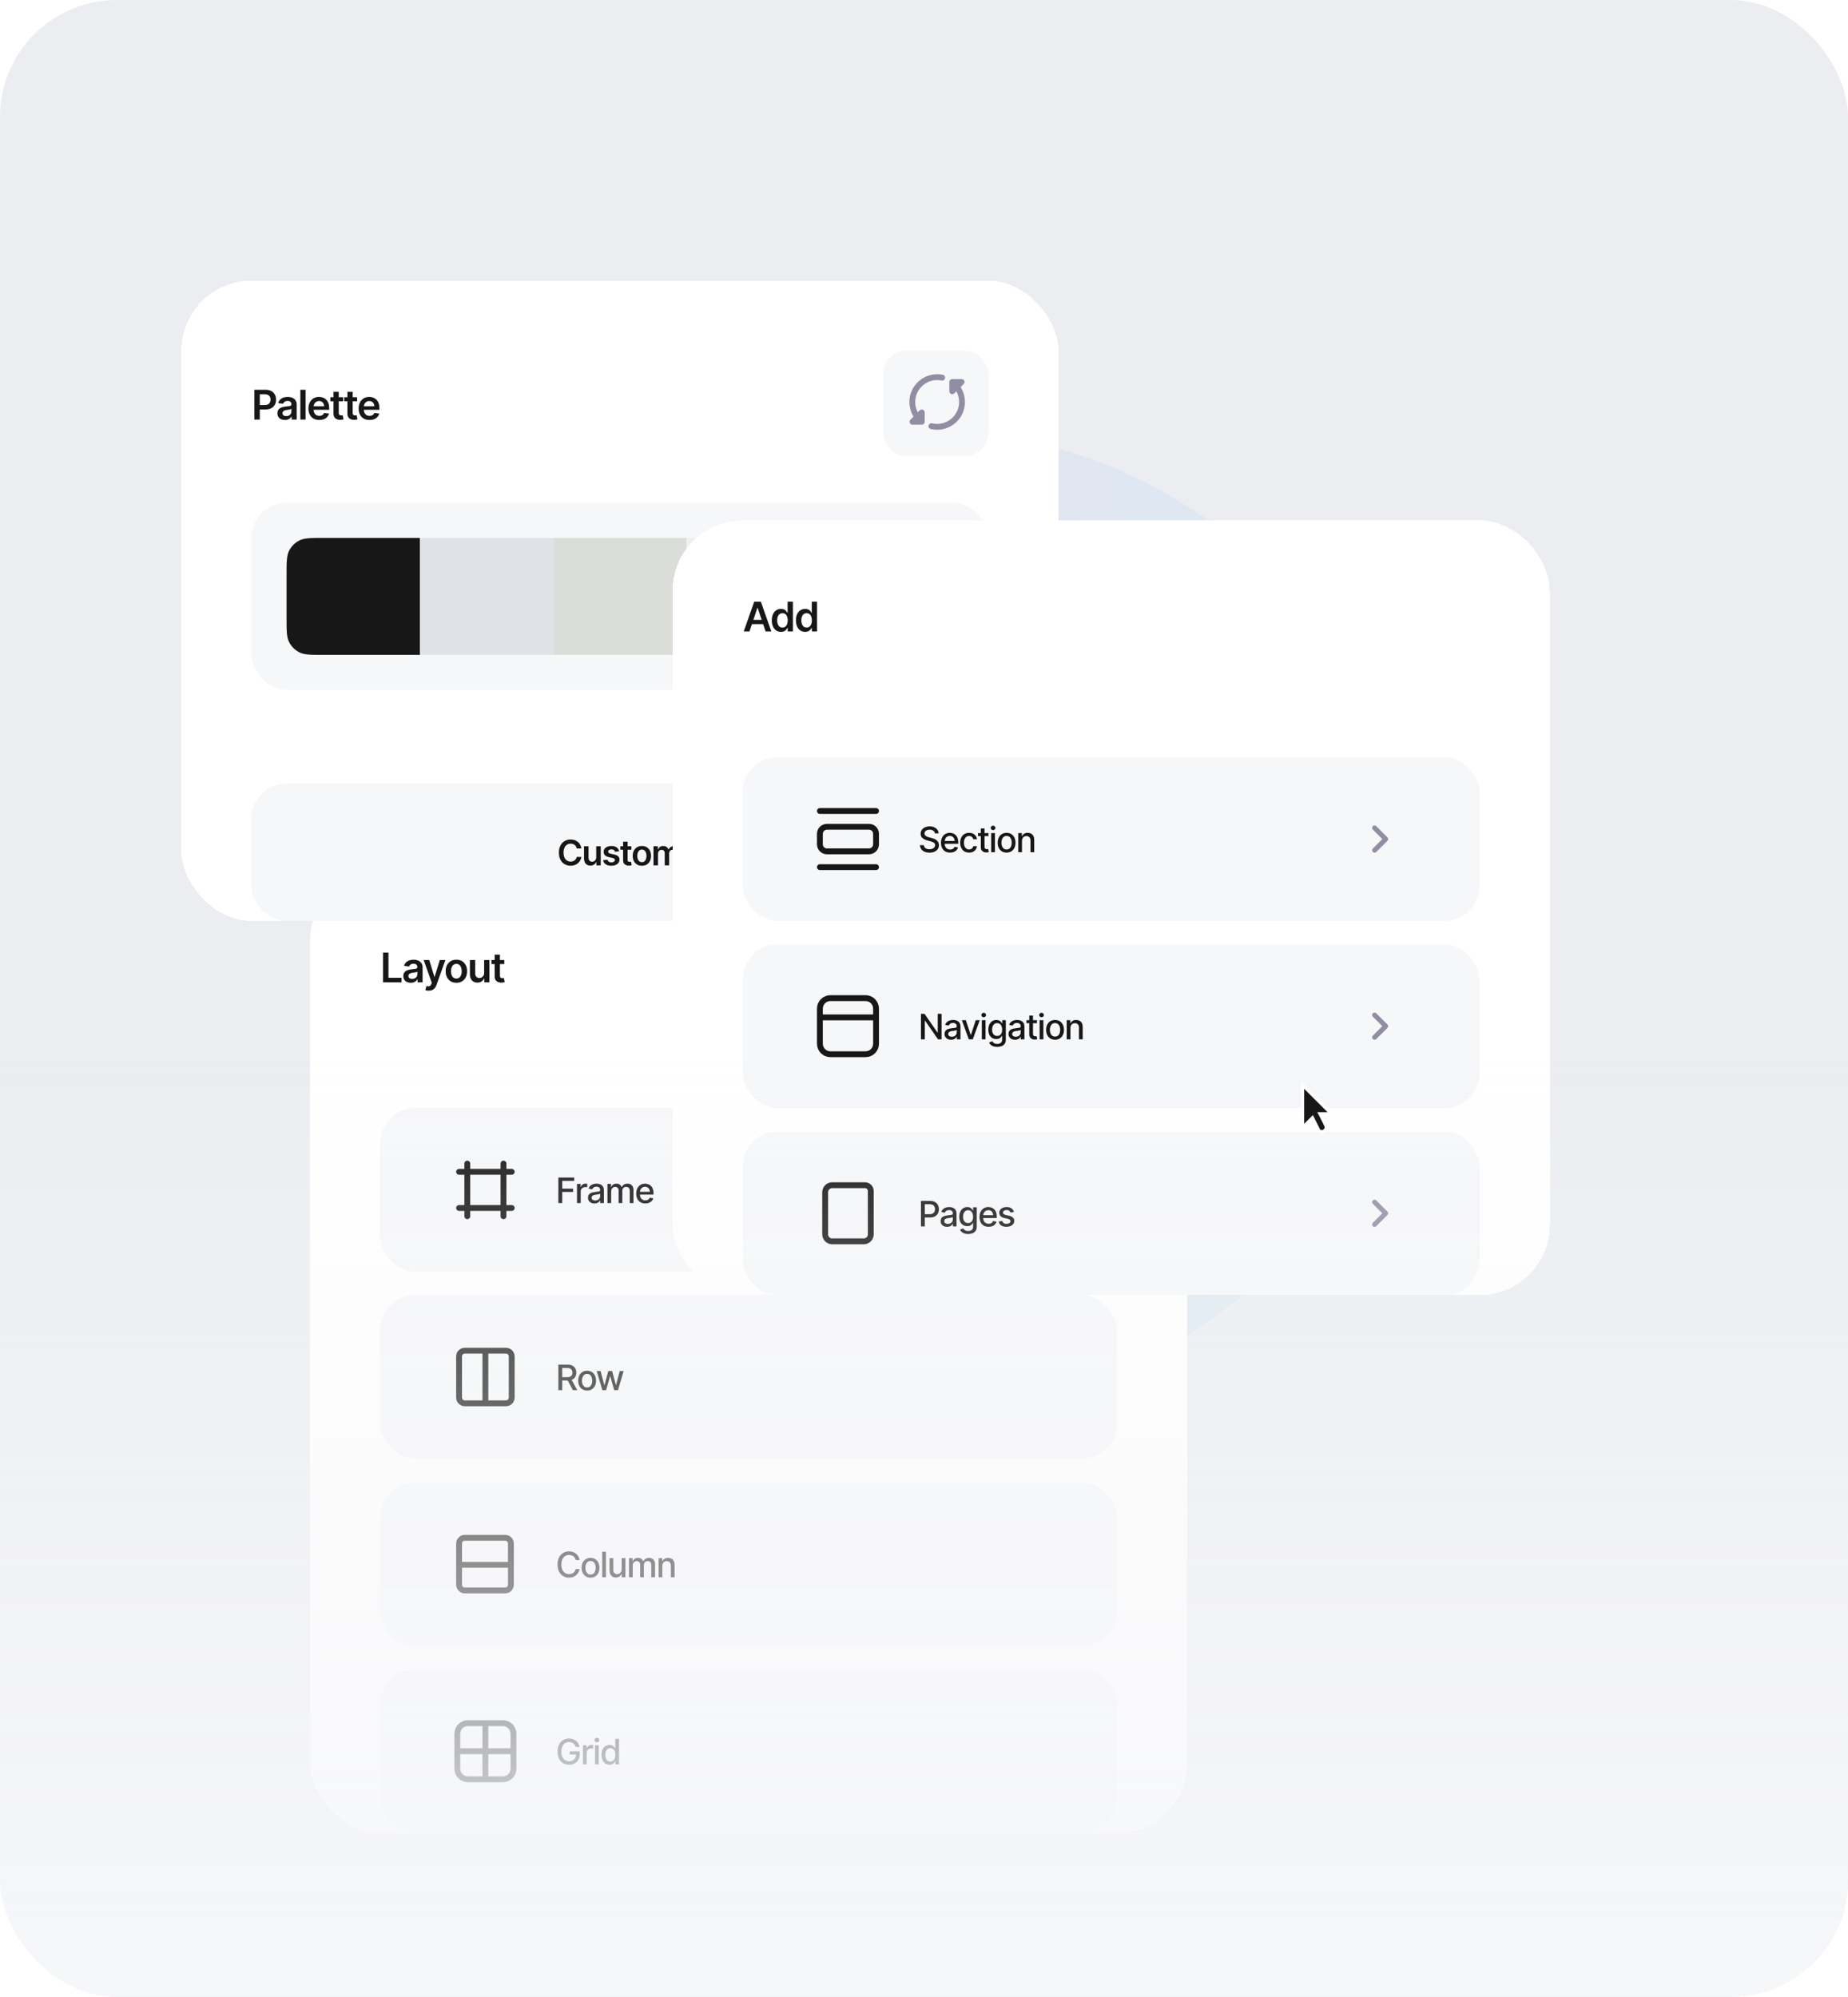 <svg width="632" height="683" viewBox="0 0 632 683" fill="none" xmlns="http://www.w3.org/2000/svg">
<g clip-path="url(#clip0_11_1604)">
<rect width="632" height="683" rx="40" fill="#EBEDF1"/>
<g opacity="0.1" filter="url(#filter0_f_11_1604)">
<circle cx="316" cy="315" r="168" fill="url(#paint0_linear_11_1604)"/>
</g>
<rect x="106" y="298" width="300" height="329" rx="24" fill="white"/>
<path d="M131.004 336V325.818H132.849V334.454H137.333V336H131.004ZM140.492 336.154C140.008 336.154 139.572 336.068 139.184 335.896C138.8 335.72 138.495 335.461 138.27 335.12C138.047 334.779 137.936 334.358 137.936 333.857C137.936 333.426 138.016 333.07 138.175 332.788C138.334 332.507 138.551 332.281 138.826 332.112C139.101 331.943 139.411 331.816 139.756 331.729C140.104 331.64 140.464 331.575 140.835 331.536C141.282 331.489 141.645 331.448 141.924 331.411C142.202 331.371 142.404 331.312 142.53 331.232C142.659 331.149 142.724 331.022 142.724 330.849V330.82C142.724 330.445 142.613 330.155 142.391 329.95C142.169 329.744 141.849 329.641 141.431 329.641C140.991 329.641 140.641 329.737 140.382 329.93C140.127 330.122 139.955 330.349 139.865 330.611L138.185 330.372C138.318 329.908 138.536 329.52 138.841 329.209C139.146 328.894 139.519 328.659 139.96 328.503C140.401 328.344 140.888 328.264 141.422 328.264C141.789 328.264 142.156 328.307 142.52 328.393C142.885 328.48 143.218 328.622 143.52 328.821C143.821 329.017 144.063 329.283 144.245 329.621C144.431 329.96 144.524 330.382 144.524 330.889V336H142.794V334.951H142.734C142.625 335.163 142.471 335.362 142.272 335.548C142.076 335.73 141.829 335.877 141.531 335.99C141.236 336.099 140.89 336.154 140.492 336.154ZM140.959 334.832C141.32 334.832 141.634 334.76 141.899 334.618C142.164 334.472 142.368 334.28 142.51 334.041C142.656 333.803 142.729 333.542 142.729 333.261V332.361C142.673 332.407 142.577 332.45 142.441 332.49C142.308 332.53 142.159 332.565 141.993 332.594C141.828 332.624 141.663 332.651 141.501 332.674C141.339 332.697 141.198 332.717 141.078 332.734C140.81 332.77 140.57 332.83 140.358 332.913C140.145 332.996 139.978 333.112 139.855 333.261C139.733 333.406 139.672 333.595 139.672 333.827C139.672 334.159 139.793 334.409 140.034 334.578C140.276 334.747 140.585 334.832 140.959 334.832ZM146.619 338.864C146.373 338.864 146.146 338.844 145.938 338.804C145.732 338.768 145.568 338.724 145.445 338.675L145.863 337.273C146.125 337.349 146.358 337.385 146.564 337.382C146.769 337.379 146.95 337.314 147.106 337.188C147.265 337.066 147.399 336.86 147.509 336.572L147.663 336.159L144.893 328.364H146.803L148.563 334.131H148.642L150.407 328.364H152.321L149.264 336.925C149.121 337.329 148.932 337.675 148.697 337.964C148.461 338.255 148.173 338.478 147.832 338.63C147.494 338.786 147.089 338.864 146.619 338.864ZM156.078 336.149C155.332 336.149 154.686 335.985 154.139 335.657C153.592 335.329 153.168 334.87 152.866 334.28C152.568 333.69 152.419 333 152.419 332.212C152.419 331.423 152.568 330.732 152.866 330.138C153.168 329.545 153.592 329.085 154.139 328.756C154.686 328.428 155.332 328.264 156.078 328.264C156.823 328.264 157.47 328.428 158.017 328.756C158.563 329.085 158.986 329.545 159.284 330.138C159.586 330.732 159.737 331.423 159.737 332.212C159.737 333 159.586 333.69 159.284 334.28C158.986 334.87 158.563 335.329 158.017 335.657C157.47 335.985 156.823 336.149 156.078 336.149ZM156.088 334.707C156.492 334.707 156.83 334.596 157.102 334.374C157.374 334.149 157.576 333.847 157.708 333.469C157.844 333.092 157.912 332.671 157.912 332.207C157.912 331.739 157.844 331.317 157.708 330.939C157.576 330.558 157.374 330.254 157.102 330.029C156.83 329.804 156.492 329.691 156.088 329.691C155.673 329.691 155.329 329.804 155.053 330.029C154.782 330.254 154.578 330.558 154.442 330.939C154.309 331.317 154.243 331.739 154.243 332.207C154.243 332.671 154.309 333.092 154.442 333.469C154.578 333.847 154.782 334.149 155.053 334.374C155.329 334.596 155.673 334.707 156.088 334.707ZM165.571 332.788V328.364H167.371V336H165.626V334.643H165.547C165.374 335.07 165.091 335.42 164.696 335.692C164.305 335.964 163.823 336.099 163.25 336.099C162.749 336.099 162.307 335.988 161.922 335.766C161.541 335.541 161.243 335.214 161.027 334.787C160.812 334.356 160.704 333.836 160.704 333.226V328.364H162.504V332.947C162.504 333.431 162.637 333.816 162.902 334.101C163.167 334.386 163.515 334.528 163.946 334.528C164.211 334.528 164.468 334.464 164.716 334.335C164.965 334.205 165.169 334.013 165.328 333.758C165.49 333.499 165.571 333.176 165.571 332.788ZM172.475 328.364V329.756H168.085V328.364H172.475ZM169.169 326.534H170.969V333.703C170.969 333.945 171.005 334.131 171.078 334.26C171.154 334.386 171.254 334.472 171.376 334.518C171.499 334.565 171.635 334.588 171.784 334.588C171.897 334.588 171.999 334.58 172.092 334.563C172.188 334.547 172.261 334.532 172.311 334.518L172.614 335.925C172.518 335.959 172.381 335.995 172.202 336.035C172.026 336.075 171.811 336.098 171.555 336.104C171.105 336.118 170.699 336.05 170.337 335.901C169.976 335.748 169.689 335.513 169.477 335.195C169.268 334.876 169.166 334.479 169.169 334.001V326.534Z" fill="#171717"/>
<g filter="url(#filter1_d_11_1604)">
<rect x="130" y="355" width="252" height="56" rx="12" fill="#F6F7F9" shape-rendering="crispEdges"/>
<path d="M175 376.812H157M175 389.188H157M172.187 392L172.188 374M159.812 392L159.812 374" stroke="#171717" stroke-width="2" stroke-linecap="round" stroke-linejoin="round"/>
<path d="M190.959 387.5V378.773H196.371V379.906H192.276V382.565H195.983V383.695H192.276V387.5H190.959ZM197.326 387.5V380.955H198.557V381.994H198.625C198.745 381.642 198.955 381.365 199.256 381.163C199.56 380.959 199.904 380.857 200.287 380.857C200.367 380.857 200.461 380.859 200.569 380.865C200.679 380.871 200.766 380.878 200.829 380.886V382.105C200.777 382.091 200.687 382.075 200.556 382.058C200.425 382.038 200.295 382.028 200.164 382.028C199.863 382.028 199.594 382.092 199.358 382.22C199.125 382.345 198.941 382.52 198.804 382.744C198.668 382.966 198.6 383.219 198.6 383.503V387.5H197.326ZM203.297 387.645C202.883 387.645 202.508 387.568 202.172 387.415C201.837 387.259 201.572 387.033 201.376 386.737C201.182 386.442 201.086 386.08 201.086 385.651C201.086 385.281 201.157 384.977 201.299 384.739C201.441 384.5 201.633 384.311 201.874 384.172C202.116 384.033 202.386 383.928 202.684 383.857C202.982 383.786 203.286 383.732 203.596 383.695C203.988 383.649 204.306 383.612 204.55 383.584C204.795 383.553 204.972 383.503 205.083 383.435C205.194 383.366 205.249 383.256 205.249 383.102V383.072C205.249 382.7 205.144 382.412 204.934 382.207C204.726 382.003 204.417 381.901 204.005 381.901C203.576 381.901 203.238 381.996 202.991 382.186C202.746 382.374 202.577 382.582 202.484 382.812L201.286 382.54C201.428 382.142 201.636 381.821 201.908 381.577C202.184 381.33 202.501 381.151 202.859 381.04C203.216 380.926 203.593 380.869 203.988 380.869C204.249 380.869 204.526 380.901 204.819 380.963C205.114 381.023 205.39 381.134 205.645 381.295C205.904 381.457 206.116 381.689 206.28 381.99C206.445 382.288 206.528 382.676 206.528 383.153V387.5H205.283V386.605H205.232C205.15 386.77 205.026 386.932 204.861 387.091C204.697 387.25 204.485 387.382 204.226 387.487C203.968 387.592 203.658 387.645 203.297 387.645ZM203.574 386.622C203.927 386.622 204.228 386.553 204.478 386.413C204.731 386.274 204.922 386.092 205.053 385.868C205.187 385.641 205.253 385.398 205.253 385.139V384.295C205.208 384.341 205.12 384.384 204.989 384.423C204.861 384.46 204.715 384.493 204.55 384.521C204.386 384.547 204.225 384.571 204.069 384.594C203.913 384.614 203.782 384.631 203.677 384.645C203.43 384.676 203.204 384.729 202.999 384.803C202.797 384.876 202.636 384.983 202.513 385.122C202.394 385.259 202.334 385.44 202.334 385.668C202.334 385.983 202.451 386.222 202.684 386.384C202.917 386.543 203.214 386.622 203.574 386.622ZM207.745 387.5V380.955H208.968V382.02H209.049C209.185 381.659 209.408 381.378 209.718 381.176C210.027 380.972 210.398 380.869 210.83 380.869C211.267 380.869 211.634 380.972 211.929 381.176C212.228 381.381 212.448 381.662 212.59 382.02H212.658C212.814 381.67 213.063 381.392 213.404 381.185C213.745 380.974 214.151 380.869 214.622 380.869C215.216 380.869 215.701 381.055 216.076 381.428C216.453 381.8 216.642 382.361 216.642 383.111V387.5H215.368V383.23C215.368 382.787 215.247 382.466 215.006 382.267C214.765 382.068 214.476 381.969 214.141 381.969C213.726 381.969 213.404 382.097 213.174 382.352C212.944 382.605 212.828 382.93 212.828 383.328V387.5H211.559V383.149C211.559 382.794 211.448 382.509 211.226 382.293C211.005 382.077 210.716 381.969 210.361 381.969C210.12 381.969 209.897 382.033 209.692 382.161C209.49 382.286 209.327 382.46 209.202 382.685C209.08 382.909 209.019 383.169 209.019 383.464V387.5H207.745ZM220.691 387.632C220.046 387.632 219.491 387.494 219.025 387.219C218.562 386.94 218.204 386.55 217.951 386.047C217.701 385.541 217.576 384.949 217.576 384.27C217.576 383.599 217.701 383.009 217.951 382.497C218.204 381.986 218.556 381.587 219.008 381.3C219.462 381.013 219.994 380.869 220.602 380.869C220.971 380.869 221.329 380.93 221.676 381.053C222.022 381.175 222.333 381.366 222.609 381.628C222.884 381.889 223.102 382.229 223.261 382.646C223.42 383.061 223.499 383.565 223.499 384.159V384.611H218.296V383.656H222.251C222.251 383.321 222.183 383.024 222.046 382.766C221.91 382.504 221.718 382.298 221.471 382.148C221.227 381.997 220.94 381.922 220.61 381.922C220.252 381.922 219.94 382.01 219.673 382.186C219.408 382.359 219.204 382.587 219.059 382.868C218.917 383.146 218.846 383.449 218.846 383.776V384.521C218.846 384.959 218.923 385.331 219.076 385.638C219.232 385.945 219.45 386.179 219.728 386.341C220.006 386.5 220.332 386.58 220.704 386.58C220.945 386.58 221.166 386.545 221.364 386.477C221.563 386.406 221.735 386.301 221.88 386.162C222.025 386.023 222.136 385.851 222.212 385.646L223.418 385.864C223.322 386.219 223.149 386.53 222.899 386.797C222.651 387.061 222.34 387.267 221.965 387.415C221.593 387.56 221.168 387.632 220.691 387.632Z" fill="#171717"/>
</g>
<g filter="url(#filter2_d_11_1604)">
<rect x="130" y="419" width="252" height="56" rx="12" fill="#F6F7F9" shape-rendering="crispEdges"/>
<path d="M166 438L173.027 438C174.117 438 175 438.883 175 439.973V454.027C175 455.117 174.117 456 173.027 456H166M166 438L158.973 438C157.883 438 157 438.883 157 439.973L157 454.027C157 455.117 157.883 456 158.973 456H166M166 438V456" stroke="#171717" stroke-width="2" stroke-linecap="round" stroke-linejoin="round"/>
<path d="M190.959 451.5V442.773H194.07C194.746 442.773 195.307 442.889 195.753 443.122C196.202 443.355 196.537 443.678 196.759 444.089C196.98 444.499 197.091 444.972 197.091 445.509C197.091 446.043 196.979 446.513 196.754 446.919C196.533 447.322 196.197 447.636 195.749 447.861C195.303 448.085 194.741 448.197 194.065 448.197H191.709V447.064H193.946C194.372 447.064 194.719 447.003 194.986 446.881C195.256 446.759 195.453 446.581 195.578 446.348C195.703 446.115 195.766 445.835 195.766 445.509C195.766 445.179 195.702 444.893 195.574 444.652C195.449 444.411 195.251 444.226 194.982 444.098C194.714 443.967 194.364 443.902 193.929 443.902H192.276V451.5H190.959ZM195.267 447.562L197.423 451.5H195.923L193.81 447.562H195.267ZM200.786 451.632C200.172 451.632 199.637 451.491 199.179 451.21C198.722 450.929 198.367 450.536 198.114 450.03C197.861 449.524 197.735 448.933 197.735 448.257C197.735 447.578 197.861 446.984 198.114 446.476C198.367 445.967 198.722 445.572 199.179 445.291C199.637 445.01 200.172 444.869 200.786 444.869C201.4 444.869 201.935 445.01 202.393 445.291C202.85 445.572 203.205 445.967 203.458 446.476C203.711 446.984 203.837 447.578 203.837 448.257C203.837 448.933 203.711 449.524 203.458 450.03C203.205 450.536 202.85 450.929 202.393 451.21C201.935 451.491 201.4 451.632 200.786 451.632ZM200.79 450.562C201.188 450.562 201.518 450.457 201.779 450.247C202.04 450.037 202.233 449.757 202.358 449.408C202.486 449.058 202.55 448.673 202.55 448.253C202.55 447.835 202.486 447.452 202.358 447.102C202.233 446.75 202.04 446.467 201.779 446.254C201.518 446.041 201.188 445.935 200.79 445.935C200.39 445.935 200.057 446.041 199.793 446.254C199.532 446.467 199.337 446.75 199.209 447.102C199.084 447.452 199.022 447.835 199.022 448.253C199.022 448.673 199.084 449.058 199.209 449.408C199.337 449.757 199.532 450.037 199.793 450.247C200.057 450.457 200.39 450.562 200.79 450.562ZM205.999 451.5L204.073 444.955H205.39L206.672 449.761H206.736L208.023 444.955H209.34L210.618 449.74H210.682L211.957 444.955H213.273L211.351 451.5H210.052L208.722 446.774H208.624L207.295 451.5H205.999Z" fill="#171717"/>
</g>
<g filter="url(#filter3_d_11_1604)">
<rect x="130" y="483" width="252" height="56" rx="12" fill="#F6F7F9" shape-rendering="crispEdges"/>
<path d="M157.462 511.246H175M172.781 520H158.942C157.87 520 157 519.117 157 518.027L157 503.973C157 502.883 157.87 502 158.942 502L172.781 502C173.853 502 174.723 502.883 174.723 503.973V518.027C174.723 519.117 173.853 520 172.781 520Z" stroke="#171717" stroke-width="2"/>
<path d="M198.207 509.611H196.878C196.827 509.327 196.732 509.077 196.592 508.861C196.453 508.645 196.283 508.462 196.081 508.311C195.879 508.161 195.653 508.047 195.403 507.97C195.156 507.893 194.893 507.855 194.615 507.855C194.112 507.855 193.662 507.982 193.264 508.234C192.869 508.487 192.557 508.858 192.327 509.347C192.099 509.835 191.986 510.432 191.986 511.136C191.986 511.847 192.099 512.446 192.327 512.935C192.557 513.423 192.871 513.793 193.268 514.043C193.666 514.293 194.114 514.418 194.611 514.418C194.886 514.418 195.148 514.381 195.395 514.307C195.645 514.23 195.871 514.118 196.072 513.97C196.274 513.822 196.445 513.642 196.584 513.429C196.726 513.213 196.824 512.966 196.878 512.688L198.207 512.692C198.136 513.121 197.999 513.516 197.794 513.876C197.592 514.234 197.332 514.544 197.014 514.805C196.699 515.064 196.338 515.264 195.932 515.406C195.526 515.548 195.082 515.619 194.602 515.619C193.847 515.619 193.173 515.44 192.582 515.082C191.991 514.722 191.526 514.206 191.185 513.536C190.847 512.865 190.678 512.065 190.678 511.136C190.678 510.205 190.848 509.405 191.189 508.737C191.53 508.067 191.996 507.553 192.587 507.195C193.178 506.834 193.849 506.653 194.602 506.653C195.065 506.653 195.497 506.72 195.898 506.854C196.301 506.984 196.663 507.178 196.984 507.433C197.305 507.686 197.571 507.996 197.781 508.362C197.991 508.726 198.134 509.142 198.207 509.611ZM201.958 515.632C201.344 515.632 200.809 515.491 200.351 515.21C199.894 514.929 199.539 514.536 199.286 514.03C199.033 513.524 198.907 512.933 198.907 512.257C198.907 511.578 199.033 510.984 199.286 510.476C199.539 509.967 199.894 509.572 200.351 509.291C200.809 509.01 201.344 508.869 201.958 508.869C202.571 508.869 203.107 509.01 203.564 509.291C204.022 509.572 204.377 509.967 204.63 510.476C204.883 510.984 205.009 511.578 205.009 512.257C205.009 512.933 204.883 513.524 204.63 514.03C204.377 514.536 204.022 514.929 203.564 515.21C203.107 515.491 202.571 515.632 201.958 515.632ZM201.962 514.562C202.36 514.562 202.689 514.457 202.951 514.247C203.212 514.037 203.405 513.757 203.53 513.408C203.658 513.058 203.722 512.673 203.722 512.253C203.722 511.835 203.658 511.452 203.53 511.102C203.405 510.75 203.212 510.467 202.951 510.254C202.689 510.041 202.36 509.935 201.962 509.935C201.562 509.935 201.229 510.041 200.965 510.254C200.704 510.467 200.509 510.75 200.381 511.102C200.256 511.452 200.194 511.835 200.194 512.253C200.194 512.673 200.256 513.058 200.381 513.408C200.509 513.757 200.704 514.037 200.965 514.247C201.229 514.457 201.562 514.562 201.962 514.562ZM207.225 506.773V515.5H205.951V506.773H207.225ZM212.606 512.786V508.955H213.884V515.5H212.631V514.366H212.563C212.413 514.716 212.171 515.007 211.839 515.24C211.509 515.47 211.099 515.585 210.607 515.585C210.187 515.585 209.815 515.493 209.491 515.308C209.17 515.121 208.917 514.844 208.732 514.477C208.55 514.111 208.46 513.658 208.46 513.118V508.955H209.734V512.964C209.734 513.411 209.857 513.766 210.104 514.03C210.352 514.294 210.673 514.426 211.067 514.426C211.306 514.426 211.543 514.366 211.779 514.247C212.018 514.128 212.215 513.947 212.371 513.706C212.531 513.464 212.609 513.158 212.606 512.786ZM215.116 515.5V508.955H216.339V510.02H216.42C216.557 509.659 216.78 509.378 217.089 509.176C217.399 508.972 217.77 508.869 218.201 508.869C218.639 508.869 219.005 508.972 219.301 509.176C219.599 509.381 219.819 509.662 219.961 510.02H220.03C220.186 509.67 220.434 509.392 220.775 509.185C221.116 508.974 221.522 508.869 221.994 508.869C222.588 508.869 223.072 509.055 223.447 509.428C223.825 509.8 224.014 510.361 224.014 511.111V515.5H222.74V511.23C222.74 510.787 222.619 510.466 222.378 510.267C222.136 510.068 221.848 509.969 221.513 509.969C221.098 509.969 220.775 510.097 220.545 510.352C220.315 510.605 220.2 510.93 220.2 511.328V515.5H218.93V511.149C218.93 510.794 218.819 510.509 218.598 510.293C218.376 510.077 218.088 509.969 217.733 509.969C217.491 509.969 217.268 510.033 217.064 510.161C216.862 510.286 216.699 510.46 216.574 510.685C216.451 510.909 216.39 511.169 216.39 511.464V515.5H215.116ZM226.516 511.614V515.5H225.242V508.955H226.465V510.02H226.546C226.696 509.673 226.932 509.395 227.253 509.185C227.577 508.974 227.985 508.869 228.476 508.869C228.922 508.869 229.313 508.963 229.648 509.151C229.983 509.335 230.243 509.611 230.428 509.977C230.612 510.344 230.705 510.797 230.705 511.337V515.5H229.431V511.49C229.431 511.016 229.307 510.645 229.06 510.378C228.813 510.108 228.473 509.973 228.041 509.973C227.746 509.973 227.483 510.037 227.253 510.165C227.026 510.293 226.845 510.48 226.712 510.727C226.581 510.972 226.516 511.267 226.516 511.614Z" fill="#171717"/>
</g>
<g filter="url(#filter4_d_11_1604)">
<rect x="130" y="547" width="252" height="56" rx="12" fill="#F6F7F9" shape-rendering="crispEdges"/>
<path d="M166 566L166 584M156.4 575H175M156.4 569L156.4 581C156.4 582.988 158.012 584.6 160 584.6H172C173.988 584.6 175.6 582.988 175.6 581V569C175.6 567.012 173.988 565.4 172 565.4L160 565.4C158.012 565.4 156.4 567.012 156.4 569Z" stroke="#171717" stroke-width="2"/>
<path d="M196.865 573.53C196.783 573.271 196.672 573.04 196.533 572.835C196.396 572.628 196.233 572.452 196.043 572.307C195.852 572.159 195.635 572.047 195.391 571.97C195.149 571.893 194.884 571.855 194.594 571.855C194.102 571.855 193.659 571.982 193.264 572.234C192.869 572.487 192.557 572.858 192.327 573.347C192.099 573.832 191.986 574.428 191.986 575.132C191.986 575.839 192.101 576.437 192.331 576.926C192.561 577.415 192.876 577.786 193.277 578.038C193.678 578.291 194.134 578.418 194.645 578.418C195.119 578.418 195.533 578.321 195.885 578.128C196.24 577.935 196.514 577.662 196.707 577.31C196.903 576.955 197.001 576.537 197.001 576.057L197.342 576.121H194.845V575.034H198.276V576.027C198.276 576.76 198.119 577.396 197.807 577.936C197.497 578.473 197.068 578.888 196.52 579.18C195.974 579.473 195.349 579.619 194.645 579.619C193.855 579.619 193.162 579.438 192.565 579.074C191.972 578.71 191.509 578.195 191.176 577.527C190.844 576.857 190.678 576.061 190.678 575.141C190.678 574.445 190.774 573.82 190.967 573.266C191.161 572.712 191.432 572.241 191.781 571.855C192.134 571.466 192.547 571.169 193.021 570.964C193.499 570.757 194.02 570.653 194.585 570.653C195.057 570.653 195.496 570.723 195.902 570.862C196.311 571.001 196.675 571.199 196.993 571.455C197.314 571.71 197.58 572.014 197.79 572.366C198 572.716 198.142 573.104 198.216 573.53H196.865ZM199.365 579.5V572.955H200.596V573.994H200.665C200.784 573.642 200.994 573.365 201.295 573.163C201.599 572.959 201.943 572.857 202.326 572.857C202.406 572.857 202.5 572.859 202.608 572.865C202.719 572.871 202.805 572.878 202.868 572.886V574.105C202.817 574.091 202.726 574.075 202.595 574.058C202.464 574.038 202.334 574.028 202.203 574.028C201.902 574.028 201.633 574.092 201.397 574.22C201.165 574.345 200.98 574.52 200.844 574.744C200.707 574.966 200.639 575.219 200.639 575.503V579.5H199.365ZM203.49 579.5V572.955H204.764V579.5H203.49ZM204.134 571.945C203.912 571.945 203.722 571.871 203.563 571.723C203.406 571.572 203.328 571.393 203.328 571.186C203.328 570.976 203.406 570.797 203.563 570.649C203.722 570.499 203.912 570.423 204.134 570.423C204.355 570.423 204.544 570.499 204.701 570.649C204.86 570.797 204.939 570.976 204.939 571.186C204.939 571.393 204.86 571.572 204.701 571.723C204.544 571.871 204.355 571.945 204.134 571.945ZM208.449 579.628C207.92 579.628 207.449 579.493 207.034 579.223C206.622 578.95 206.298 578.562 206.062 578.06C205.83 577.554 205.713 576.947 205.713 576.24C205.713 575.533 205.831 574.928 206.067 574.425C206.305 573.922 206.632 573.537 207.047 573.27C207.462 573.003 207.932 572.869 208.457 572.869C208.864 572.869 209.19 572.938 209.437 573.074C209.687 573.207 209.881 573.364 210.017 573.543C210.156 573.722 210.264 573.879 210.341 574.016H210.418V570.773H211.692V579.5H210.447V578.482H210.341C210.264 578.621 210.153 578.78 210.009 578.959C209.866 579.138 209.67 579.294 209.42 579.428C209.17 579.561 208.847 579.628 208.449 579.628ZM208.73 578.541C209.097 578.541 209.406 578.445 209.659 578.251C209.915 578.055 210.108 577.784 210.239 577.438C210.372 577.091 210.439 576.687 210.439 576.227C210.439 575.773 210.374 575.375 210.243 575.034C210.112 574.693 209.92 574.428 209.668 574.237C209.415 574.047 209.102 573.952 208.73 573.952C208.347 573.952 208.027 574.051 207.771 574.25C207.516 574.449 207.322 574.72 207.192 575.064C207.064 575.408 207 575.795 207 576.227C207 576.665 207.065 577.058 207.196 577.408C207.327 577.757 207.52 578.034 207.776 578.239C208.034 578.44 208.352 578.541 208.73 578.541Z" fill="#171717"/>
</g>
<g filter="url(#filter5_d_11_1604)">
<rect x="62" y="56" width="300" height="219" rx="24" fill="white" shape-rendering="crispEdges"/>
<path d="M87.004 103.5V93.318H90.822C91.605 93.318 92.261 93.464 92.791 93.756C93.325 94.047 93.728 94.448 93.999 94.959C94.274 95.466 94.412 96.043 94.412 96.689C94.412 97.342 94.274 97.922 93.999 98.429C93.724 98.936 93.318 99.335 92.781 99.627C92.244 99.915 91.583 100.06 90.798 100.06H88.267V98.543H90.549C91.006 98.543 91.381 98.464 91.673 98.305C91.964 98.146 92.18 97.927 92.319 97.648C92.461 97.37 92.533 97.05 92.533 96.689C92.533 96.328 92.461 96.01 92.319 95.734C92.18 95.459 91.963 95.246 91.668 95.093C91.376 94.937 91 94.859 90.539 94.859H88.849V103.5H87.004ZM97.435 103.654C96.951 103.654 96.516 103.568 96.128 103.396C95.743 103.22 95.438 102.961 95.213 102.62C94.991 102.279 94.88 101.858 94.88 101.357C94.88 100.926 94.959 100.57 95.118 100.288C95.278 100.007 95.495 99.781 95.77 99.612C96.045 99.443 96.355 99.316 96.699 99.229C97.047 99.14 97.407 99.075 97.778 99.035C98.226 98.989 98.589 98.948 98.867 98.911C99.145 98.871 99.348 98.812 99.474 98.732C99.603 98.649 99.668 98.522 99.668 98.349V98.32C99.668 97.945 99.556 97.655 99.334 97.45C99.112 97.244 98.792 97.141 98.375 97.141C97.934 97.141 97.584 97.237 97.326 97.43C97.071 97.622 96.898 97.849 96.809 98.111L95.128 97.872C95.261 97.408 95.48 97.02 95.785 96.709C96.09 96.394 96.462 96.159 96.903 96.003C97.344 95.844 97.831 95.764 98.365 95.764C98.733 95.764 99.099 95.807 99.464 95.894C99.828 95.98 100.161 96.122 100.463 96.321C100.765 96.517 101.006 96.783 101.189 97.121C101.374 97.46 101.467 97.882 101.467 98.389V103.5H99.737V102.451H99.677C99.568 102.663 99.414 102.862 99.215 103.048C99.019 103.23 98.773 103.377 98.474 103.49C98.179 103.599 97.833 103.654 97.435 103.654ZM97.903 102.332C98.264 102.332 98.577 102.26 98.842 102.118C99.107 101.972 99.311 101.78 99.454 101.541C99.6 101.303 99.672 101.042 99.672 100.761V99.861C99.616 99.907 99.52 99.95 99.384 99.99C99.251 100.03 99.102 100.065 98.937 100.094C98.771 100.124 98.607 100.151 98.444 100.174C98.282 100.197 98.141 100.217 98.022 100.234C97.753 100.27 97.513 100.33 97.301 100.413C97.089 100.496 96.921 100.612 96.799 100.761C96.676 100.906 96.615 101.095 96.615 101.327C96.615 101.659 96.736 101.909 96.978 102.078C97.22 102.247 97.528 102.332 97.903 102.332ZM104.517 93.318V103.5H102.717V93.318H104.517ZM109.188 103.649C108.422 103.649 107.761 103.49 107.204 103.172C106.651 102.85 106.225 102.396 105.927 101.81C105.628 101.22 105.479 100.525 105.479 99.727C105.479 98.941 105.628 98.252 105.927 97.658C106.228 97.062 106.649 96.598 107.189 96.266C107.73 95.932 108.364 95.764 109.093 95.764C109.564 95.764 110.008 95.84 110.426 95.993C110.847 96.142 111.218 96.374 111.539 96.689C111.864 97.004 112.119 97.405 112.305 97.892C112.491 98.376 112.583 98.953 112.583 99.622V100.174H106.324V98.961H110.858C110.855 98.616 110.78 98.31 110.635 98.041C110.489 97.769 110.285 97.556 110.023 97.4C109.765 97.244 109.463 97.166 109.118 97.166C108.75 97.166 108.427 97.256 108.149 97.435C107.87 97.61 107.653 97.842 107.498 98.131C107.345 98.416 107.267 98.729 107.264 99.07V100.129C107.264 100.573 107.345 100.955 107.507 101.273C107.67 101.588 107.897 101.83 108.189 101.999C108.48 102.164 108.822 102.247 109.213 102.247C109.475 102.247 109.712 102.211 109.924 102.138C110.136 102.062 110.32 101.951 110.476 101.805C110.631 101.659 110.749 101.478 110.829 101.263L112.509 101.452C112.403 101.896 112.201 102.284 111.902 102.615C111.607 102.943 111.23 103.198 110.769 103.381C110.308 103.56 109.781 103.649 109.188 103.649ZM117.359 95.864V97.256H112.969V95.864H117.359ZM114.053 94.034H115.853V101.203C115.853 101.445 115.889 101.631 115.962 101.76C116.038 101.886 116.138 101.972 116.261 102.018C116.383 102.065 116.519 102.088 116.668 102.088C116.781 102.088 116.884 102.08 116.976 102.063C117.073 102.047 117.145 102.032 117.195 102.018L117.498 103.425C117.402 103.459 117.265 103.495 117.086 103.535C116.91 103.575 116.695 103.598 116.44 103.604C115.989 103.618 115.583 103.55 115.221 103.401C114.86 103.248 114.574 103.013 114.361 102.695C114.153 102.376 114.05 101.979 114.053 101.501V94.034ZM122.118 95.864V97.256H117.728V95.864H122.118ZM118.812 94.034H120.611V101.203C120.611 101.445 120.648 101.631 120.721 101.76C120.797 101.886 120.896 101.972 121.019 102.018C121.142 102.065 121.277 102.088 121.427 102.088C121.539 102.088 121.642 102.08 121.735 102.063C121.831 102.047 121.904 102.032 121.954 102.018L122.257 103.425C122.161 103.459 122.023 103.495 121.844 103.535C121.669 103.575 121.453 103.598 121.198 103.604C120.747 103.618 120.341 103.55 119.98 103.401C119.619 103.248 119.332 103.013 119.12 102.695C118.911 102.376 118.808 101.979 118.812 101.501V94.034ZM126.361 103.649C125.596 103.649 124.935 103.49 124.378 103.172C123.824 102.85 123.398 102.396 123.1 101.81C122.802 101.22 122.653 100.525 122.653 99.727C122.653 98.941 122.802 98.252 123.1 97.658C123.402 97.062 123.823 96.598 124.363 96.266C124.903 95.932 125.538 95.764 126.267 95.764C126.738 95.764 127.182 95.84 127.599 95.993C128.02 96.142 128.391 96.374 128.713 96.689C129.038 97.004 129.293 97.405 129.479 97.892C129.664 98.376 129.757 98.953 129.757 99.622V100.174H123.498V98.961H128.032C128.029 98.616 127.954 98.31 127.808 98.041C127.662 97.769 127.458 97.556 127.197 97.4C126.938 97.244 126.637 97.166 126.292 97.166C125.924 97.166 125.601 97.256 125.322 97.435C125.044 97.61 124.827 97.842 124.671 98.131C124.519 98.416 124.441 98.729 124.437 99.07V100.129C124.437 100.573 124.519 100.955 124.681 101.273C124.843 101.588 125.07 101.83 125.362 101.999C125.654 102.164 125.995 102.247 126.386 102.247C126.648 102.247 126.885 102.211 127.097 102.138C127.309 102.062 127.493 101.951 127.649 101.805C127.805 101.659 127.922 101.478 128.002 101.263L129.682 101.452C129.576 101.896 129.374 102.284 129.076 102.615C128.781 102.943 128.403 103.198 127.942 103.381C127.482 103.56 126.955 103.649 126.361 103.649Z" fill="#171717"/>
<rect x="302" y="80" width="36" height="36" rx="8" fill="#F6F7F9"/>
<path d="M314.49 103.51C311.17 100.191 311.17 94.809 314.49 91.49C316.588 89.391 319.511 88.619 322.215 89.174M327.352 92.469C329.801 95.795 329.52 100.501 326.51 103.51C324.345 105.676 321.302 106.429 318.527 105.769M325.668 93.835V90.647L328.856 90.647L325.668 93.835ZM315.24 101.074V104.262H312.053L315.24 101.074Z" stroke="#918EA4" stroke-width="2" stroke-linecap="round" stroke-linejoin="round"/>
<rect x="86" y="132" width="252" height="64" rx="12" fill="#F6F7F9"/>
<path d="M98 156.8C98 152.32 98 150.079 98.872 148.368C99.639 146.863 100.863 145.639 102.368 144.872C104.079 144 106.32 144 110.8 144H143.6V184H110.8C106.32 184 104.079 184 102.368 183.128C100.863 182.361 99.639 181.137 98.872 179.632C98 177.921 98 175.68 98 171.2V156.8Z" fill="#171717"/>
<rect x="143.6" y="144" width="45.6" height="40" fill="#DFE3E7"/>
<rect x="189.2" y="144" width="45.6" height="40" fill="#DADDD8"/>
<rect x="234.8" y="144" width="45.6" height="40" fill="#EFEFEF"/>
<path d="M280.4 144H313.2C317.68 144 319.921 144 321.632 144.872C323.137 145.639 324.361 146.863 325.128 148.368C326 150.079 326 152.32 326 156.8V171.2C326 175.68 326 177.921 325.128 179.632C324.361 181.137 323.137 182.361 321.632 183.128C319.921 184 317.68 184 313.2 184H280.4V144Z" fill="white"/>
<g filter="url(#filter6_d_11_1604)">
<rect x="86" y="204" width="252" height="47" rx="12" fill="#F6F7F9" shape-rendering="crispEdges"/>
<path d="M198.831 226.217H197.237C197.192 225.956 197.108 225.724 196.986 225.523C196.864 225.318 196.712 225.145 196.53 225.003C196.348 224.861 196.141 224.754 195.908 224.683C195.678 224.609 195.429 224.572 195.162 224.572C194.688 224.572 194.267 224.692 193.901 224.93C193.534 225.166 193.247 225.513 193.04 225.97C192.832 226.425 192.729 226.98 192.729 227.636C192.729 228.304 192.832 228.866 193.04 229.324C193.25 229.778 193.537 230.122 193.901 230.355C194.267 230.585 194.686 230.7 195.158 230.7C195.419 230.7 195.663 230.666 195.891 230.598C196.121 230.527 196.327 230.423 196.509 230.287C196.693 230.151 196.848 229.983 196.973 229.784C197.101 229.585 197.189 229.358 197.237 229.102L198.831 229.111C198.771 229.526 198.642 229.915 198.443 230.278C198.247 230.642 197.99 230.963 197.672 231.241C197.354 231.517 196.982 231.733 196.555 231.889C196.129 232.043 195.656 232.119 195.136 232.119C194.369 232.119 193.685 231.942 193.082 231.587C192.48 231.232 192.006 230.719 191.659 230.048C191.313 229.378 191.139 228.574 191.139 227.636C191.139 226.696 191.314 225.892 191.663 225.224C192.013 224.554 192.489 224.041 193.091 223.686C193.693 223.331 194.375 223.153 195.136 223.153C195.622 223.153 196.074 223.222 196.491 223.358C196.909 223.494 197.281 223.695 197.608 223.959C197.935 224.22 198.203 224.541 198.413 224.922C198.626 225.3 198.766 225.732 198.831 226.217ZM203.902 229.247V225.455H205.445V232H203.949V230.837H203.881C203.733 231.203 203.491 231.503 203.152 231.736C202.817 231.969 202.404 232.085 201.912 232.085C201.483 232.085 201.104 231.99 200.775 231.8C200.448 231.607 200.192 231.327 200.008 230.96C199.823 230.591 199.731 230.145 199.731 229.622V225.455H201.273V229.384C201.273 229.798 201.387 230.128 201.614 230.372C201.841 230.616 202.14 230.739 202.509 230.739C202.736 230.739 202.956 230.683 203.17 230.572C203.383 230.462 203.557 230.297 203.694 230.078C203.833 229.857 203.902 229.58 203.902 229.247ZM211.725 227.185L210.318 227.338C210.279 227.196 210.209 227.062 210.11 226.938C210.013 226.812 209.882 226.712 209.718 226.635C209.553 226.558 209.351 226.52 209.112 226.52C208.791 226.52 208.522 226.589 208.303 226.729C208.087 226.868 207.98 227.048 207.983 227.27C207.98 227.46 208.05 227.615 208.192 227.734C208.337 227.854 208.576 227.952 208.908 228.028L210.024 228.267C210.644 228.401 211.104 228.612 211.405 228.902C211.709 229.192 211.862 229.571 211.865 230.04C211.862 230.452 211.742 230.815 211.503 231.131C211.267 231.443 210.939 231.687 210.519 231.864C210.098 232.04 209.615 232.128 209.07 232.128C208.269 232.128 207.624 231.96 207.135 231.625C206.647 231.287 206.355 230.817 206.262 230.214L207.766 230.07C207.834 230.365 207.979 230.588 208.201 230.739C208.422 230.889 208.71 230.964 209.066 230.964C209.432 230.964 209.726 230.889 209.948 230.739C210.172 230.588 210.284 230.402 210.284 230.18C210.284 229.993 210.212 229.838 210.067 229.716C209.925 229.594 209.703 229.5 209.402 229.435L208.286 229.2C207.658 229.07 207.193 228.849 206.892 228.54C206.591 228.227 206.442 227.832 206.445 227.355C206.442 226.952 206.551 226.602 206.773 226.307C206.997 226.009 207.308 225.778 207.706 225.616C208.107 225.452 208.568 225.369 209.091 225.369C209.858 225.369 210.462 225.533 210.902 225.859C211.345 226.186 211.62 226.628 211.725 227.185ZM215.926 225.455V226.648H212.163V225.455H215.926ZM213.092 223.886H214.635V230.031C214.635 230.239 214.666 230.398 214.728 230.509C214.794 230.616 214.879 230.69 214.984 230.73C215.089 230.77 215.206 230.79 215.333 230.79C215.43 230.79 215.518 230.783 215.598 230.768C215.68 230.754 215.743 230.741 215.785 230.73L216.045 231.936C215.963 231.964 215.845 231.996 215.691 232.03C215.541 232.064 215.356 232.084 215.137 232.089C214.751 232.101 214.403 232.043 214.093 231.915C213.784 231.784 213.538 231.582 213.356 231.31C213.177 231.037 213.089 230.696 213.092 230.287V223.886ZM219.521 232.128C218.881 232.128 218.328 231.987 217.859 231.706C217.39 231.425 217.026 231.031 216.768 230.526C216.512 230.02 216.384 229.429 216.384 228.753C216.384 228.077 216.512 227.484 216.768 226.976C217.026 226.467 217.39 226.072 217.859 225.791C218.328 225.51 218.881 225.369 219.521 225.369C220.16 225.369 220.714 225.51 221.183 225.791C221.651 226.072 222.014 226.467 222.269 226.976C222.528 227.484 222.657 228.077 222.657 228.753C222.657 229.429 222.528 230.02 222.269 230.526C222.014 231.031 221.651 231.425 221.183 231.706C220.714 231.987 220.16 232.128 219.521 232.128ZM219.529 230.892C219.876 230.892 220.166 230.797 220.399 230.607C220.631 230.413 220.805 230.155 220.918 229.831C221.035 229.507 221.093 229.146 221.093 228.749C221.093 228.348 221.035 227.986 220.918 227.662C220.805 227.335 220.631 227.075 220.399 226.882C220.166 226.689 219.876 226.592 219.529 226.592C219.174 226.592 218.879 226.689 218.643 226.882C218.41 227.075 218.235 227.335 218.119 227.662C218.005 227.986 217.948 228.348 217.948 228.749C217.948 229.146 218.005 229.507 218.119 229.831C218.235 230.155 218.41 230.413 218.643 230.607C218.879 230.797 219.174 230.892 219.529 230.892ZM223.486 232V225.455H224.961V226.567H225.037C225.174 226.192 225.4 225.899 225.715 225.689C226.03 225.476 226.407 225.369 226.844 225.369C227.287 225.369 227.661 225.477 227.965 225.693C228.272 225.906 228.488 226.197 228.613 226.567H228.681C228.826 226.203 229.07 225.913 229.414 225.697C229.761 225.479 230.171 225.369 230.645 225.369C231.248 225.369 231.739 225.56 232.12 225.94C232.501 226.321 232.691 226.876 232.691 227.607V232H231.144V227.845C231.144 227.439 231.036 227.142 230.82 226.955C230.604 226.764 230.34 226.669 230.028 226.669C229.655 226.669 229.364 226.786 229.154 227.018C228.947 227.249 228.843 227.548 228.843 227.918V232H227.33V227.781C227.33 227.443 227.228 227.173 227.023 226.972C226.822 226.77 226.557 226.669 226.231 226.669C226.009 226.669 225.807 226.726 225.626 226.839C225.444 226.95 225.299 227.108 225.191 227.312C225.083 227.514 225.029 227.75 225.029 228.02V232H223.486Z" fill="#171717"/>
</g>
</g>
<g filter="url(#filter7_d_11_1604)">
<rect x="270" y="138" width="300" height="265" rx="24" fill="white" shape-rendering="crispEdges"/>
<path d="M296.312 176H294.343L297.928 165.818H300.205L303.794 176H301.825L299.106 167.906H299.026L296.312 176ZM296.376 172.008H301.746V173.489H296.376V172.008ZM307.097 176.134C306.497 176.134 305.96 175.98 305.486 175.672C305.012 175.364 304.638 174.916 304.363 174.33C304.087 173.743 303.95 173.03 303.95 172.192C303.95 171.343 304.089 170.627 304.368 170.044C304.649 169.457 305.029 169.015 305.506 168.717C305.983 168.415 306.515 168.264 307.102 168.264C307.549 168.264 307.917 168.34 308.206 168.493C308.494 168.642 308.723 168.823 308.892 169.035C309.061 169.244 309.192 169.441 309.284 169.626H309.359V165.818H311.164V176H309.394V174.797H309.284C309.192 174.982 309.057 175.18 308.882 175.388C308.706 175.594 308.474 175.77 308.186 175.915C307.897 176.061 307.534 176.134 307.097 176.134ZM307.599 174.658C307.98 174.658 308.305 174.555 308.574 174.349C308.842 174.141 309.046 173.851 309.185 173.479C309.324 173.108 309.394 172.676 309.394 172.182C309.394 171.688 309.324 171.259 309.185 170.894C309.049 170.53 308.847 170.246 308.578 170.044C308.313 169.842 307.987 169.741 307.599 169.741C307.198 169.741 306.863 169.845 306.595 170.054C306.326 170.263 306.124 170.551 305.988 170.919C305.852 171.287 305.784 171.708 305.784 172.182C305.784 172.659 305.852 173.085 305.988 173.46C306.127 173.831 306.331 174.124 306.6 174.339C306.872 174.552 307.205 174.658 307.599 174.658ZM315.355 176.134C314.755 176.134 314.218 175.98 313.745 175.672C313.271 175.364 312.896 174.916 312.621 174.33C312.346 173.743 312.208 173.03 312.208 172.192C312.208 171.343 312.348 170.627 312.626 170.044C312.908 169.457 313.287 169.015 313.764 168.717C314.242 168.415 314.774 168.264 315.36 168.264C315.808 168.264 316.176 168.34 316.464 168.493C316.752 168.642 316.981 168.823 317.15 169.035C317.319 169.244 317.45 169.441 317.543 169.626H317.617V165.818H319.422V176H317.652V174.797H317.543C317.45 174.982 317.316 175.18 317.14 175.388C316.964 175.594 316.732 175.77 316.444 175.915C316.156 176.061 315.793 176.134 315.355 176.134ZM315.857 174.658C316.239 174.658 316.563 174.555 316.832 174.349C317.1 174.141 317.304 173.851 317.443 173.479C317.583 173.108 317.652 172.676 317.652 172.182C317.652 171.688 317.583 171.259 317.443 170.894C317.307 170.53 317.105 170.246 316.837 170.044C316.572 169.842 316.245 169.741 315.857 169.741C315.456 169.741 315.122 169.845 314.853 170.054C314.585 170.263 314.383 170.551 314.247 170.919C314.111 171.287 314.043 171.708 314.043 172.182C314.043 172.659 314.111 173.085 314.247 173.46C314.386 173.831 314.59 174.124 314.858 174.339C315.13 174.552 315.463 174.658 315.857 174.658Z" fill="#171717"/>
<g filter="url(#filter8_d_11_1604)">
<rect x="294" y="195" width="252" height="56" rx="12" fill="#F6F7F9" shape-rendering="crispEdges"/>
<path d="M320.4 213.4H339.6M320.4 232.6H339.6M322.8 227.2H337.2C338.526 227.2 339.6 226.125 339.6 224.8V221.2C339.6 219.875 338.526 218.8 337.2 218.8H322.8C321.475 218.8 320.4 219.875 320.4 221.2V224.8C320.4 226.125 321.475 227.2 322.8 227.2Z" stroke="#171717" stroke-width="2" stroke-linecap="round" stroke-linejoin="round"/>
<path d="M359.719 221.065C359.673 220.662 359.486 220.349 359.156 220.128C358.827 219.903 358.412 219.791 357.912 219.791C357.554 219.791 357.244 219.848 356.983 219.962C356.722 220.072 356.518 220.226 356.374 220.422C356.232 220.615 356.161 220.835 356.161 221.082C356.161 221.29 356.209 221.469 356.305 221.619C356.405 221.77 356.534 221.896 356.693 221.999C356.855 222.098 357.028 222.182 357.213 222.25C357.398 222.315 357.575 222.369 357.746 222.412L358.598 222.634C358.876 222.702 359.162 222.794 359.455 222.911C359.747 223.027 360.018 223.18 360.268 223.371C360.518 223.561 360.72 223.797 360.874 224.078C361.03 224.359 361.108 224.696 361.108 225.088C361.108 225.582 360.98 226.021 360.724 226.405C360.472 226.788 360.104 227.091 359.621 227.312C359.141 227.534 358.56 227.645 357.878 227.645C357.224 227.645 356.659 227.541 356.182 227.334C355.705 227.126 355.331 226.832 355.061 226.452C354.791 226.068 354.642 225.614 354.614 225.088H355.935C355.96 225.403 356.063 225.666 356.241 225.876C356.423 226.084 356.655 226.239 356.936 226.341C357.22 226.44 357.531 226.49 357.869 226.49C358.241 226.49 358.572 226.432 358.862 226.315C359.155 226.196 359.385 226.031 359.553 225.821C359.72 225.608 359.804 225.359 359.804 225.075C359.804 224.817 359.73 224.605 359.582 224.44C359.438 224.276 359.24 224.139 358.99 224.031C358.743 223.923 358.463 223.828 358.151 223.746L357.119 223.464C356.42 223.274 355.866 222.994 355.457 222.625C355.051 222.256 354.848 221.767 354.848 221.159C354.848 220.656 354.984 220.217 355.257 219.842C355.53 219.467 355.899 219.176 356.365 218.969C356.831 218.759 357.357 218.653 357.942 218.653C358.533 218.653 359.054 218.757 359.506 218.964C359.96 219.172 360.318 219.457 360.58 219.821C360.841 220.182 360.977 220.597 360.989 221.065H359.719ZM364.92 227.632C364.275 227.632 363.72 227.494 363.254 227.219C362.791 226.94 362.433 226.55 362.18 226.047C361.93 225.541 361.805 224.949 361.805 224.27C361.805 223.599 361.93 223.009 362.18 222.497C362.433 221.986 362.785 221.587 363.237 221.3C363.692 221.013 364.223 220.869 364.831 220.869C365.2 220.869 365.558 220.93 365.905 221.053C366.251 221.175 366.562 221.366 366.838 221.628C367.113 221.889 367.331 222.229 367.49 222.646C367.649 223.061 367.728 223.565 367.728 224.159V224.611H362.525V223.656H366.48C366.48 223.321 366.412 223.024 366.275 222.766C366.139 222.504 365.947 222.298 365.7 222.148C365.456 221.997 365.169 221.922 364.839 221.922C364.481 221.922 364.169 222.01 363.902 222.186C363.638 222.359 363.433 222.587 363.288 222.868C363.146 223.146 363.075 223.449 363.075 223.776V224.521C363.075 224.959 363.152 225.331 363.305 225.638C363.461 225.945 363.679 226.179 363.957 226.341C364.236 226.5 364.561 226.58 364.933 226.58C365.174 226.58 365.395 226.545 365.594 226.477C365.792 226.406 365.964 226.301 366.109 226.162C366.254 226.023 366.365 225.851 366.442 225.646L367.647 225.864C367.551 226.219 367.378 226.53 367.128 226.797C366.88 227.061 366.569 227.267 366.194 227.415C365.822 227.56 365.397 227.632 364.92 227.632ZM371.419 227.632C370.786 227.632 370.24 227.489 369.783 227.202C369.328 226.912 368.979 226.513 368.735 226.004C368.49 225.496 368.368 224.913 368.368 224.257C368.368 223.592 368.493 223.006 368.743 222.497C368.993 221.986 369.345 221.587 369.8 221.3C370.254 221.013 370.79 220.869 371.406 220.869C371.904 220.869 372.347 220.962 372.736 221.146C373.125 221.328 373.439 221.584 373.678 221.913C373.919 222.243 374.063 222.628 374.108 223.068H372.868C372.8 222.761 372.644 222.497 372.399 222.276C372.158 222.054 371.834 221.943 371.428 221.943C371.073 221.943 370.762 222.037 370.495 222.224C370.23 222.409 370.024 222.673 369.877 223.017C369.729 223.358 369.655 223.761 369.655 224.227C369.655 224.705 369.728 225.116 369.872 225.463C370.017 225.81 370.222 226.078 370.486 226.268C370.753 226.459 371.067 226.554 371.428 226.554C371.669 226.554 371.888 226.51 372.084 226.422C372.283 226.331 372.449 226.202 372.583 226.034C372.719 225.866 372.814 225.665 372.868 225.429H374.108C374.063 225.852 373.925 226.23 373.695 226.562C373.465 226.895 373.156 227.156 372.77 227.347C372.387 227.537 371.936 227.632 371.419 227.632ZM378.046 220.955V221.977H374.471V220.955H378.046ZM375.43 219.386H376.704V225.578C376.704 225.825 376.741 226.011 376.815 226.136C376.888 226.259 376.984 226.342 377.1 226.388C377.219 226.43 377.349 226.452 377.488 226.452C377.59 226.452 377.68 226.445 377.756 226.43C377.833 226.416 377.893 226.405 377.935 226.396L378.165 227.449C378.092 227.477 377.986 227.506 377.85 227.534C377.714 227.565 377.543 227.582 377.339 227.585C377.004 227.591 376.691 227.531 376.401 227.406C376.111 227.281 375.877 227.088 375.698 226.827C375.519 226.565 375.43 226.237 375.43 225.842V219.386ZM378.976 227.5V220.955H380.25V227.5H378.976ZM379.619 219.945C379.397 219.945 379.207 219.871 379.048 219.723C378.892 219.572 378.814 219.393 378.814 219.186C378.814 218.976 378.892 218.797 379.048 218.649C379.207 218.499 379.397 218.423 379.619 218.423C379.841 218.423 380.03 218.499 380.186 218.649C380.345 218.797 380.424 218.976 380.424 219.186C380.424 219.393 380.345 219.572 380.186 219.723C380.03 219.871 379.841 219.945 379.619 219.945ZM384.241 227.632C383.627 227.632 383.092 227.491 382.634 227.21C382.177 226.929 381.822 226.536 381.569 226.03C381.316 225.524 381.19 224.933 381.19 224.257C381.19 223.578 381.316 222.984 381.569 222.476C381.822 221.967 382.177 221.572 382.634 221.291C383.092 221.01 383.627 220.869 384.241 220.869C384.855 220.869 385.39 221.01 385.848 221.291C386.305 221.572 386.66 221.967 386.913 222.476C387.166 222.984 387.292 223.578 387.292 224.257C387.292 224.933 387.166 225.524 386.913 226.03C386.66 226.536 386.305 226.929 385.848 227.21C385.39 227.491 384.855 227.632 384.241 227.632ZM384.245 226.562C384.643 226.562 384.973 226.457 385.234 226.247C385.495 226.037 385.688 225.757 385.813 225.408C385.941 225.058 386.005 224.673 386.005 224.253C386.005 223.835 385.941 223.452 385.813 223.102C385.688 222.75 385.495 222.467 385.234 222.254C384.973 222.041 384.643 221.935 384.245 221.935C383.845 221.935 383.512 222.041 383.248 222.254C382.987 222.467 382.792 222.75 382.664 223.102C382.539 223.452 382.477 223.835 382.477 224.253C382.477 224.673 382.539 225.058 382.664 225.408C382.792 225.757 382.987 226.037 383.248 226.247C383.512 226.457 383.845 226.562 384.245 226.562ZM389.508 223.614V227.5H388.234V220.955H389.457V222.02H389.538C389.689 221.673 389.925 221.395 390.246 221.185C390.57 220.974 390.977 220.869 391.469 220.869C391.915 220.869 392.305 220.963 392.641 221.151C392.976 221.335 393.236 221.611 393.42 221.977C393.605 222.344 393.697 222.797 393.697 223.337V227.5H392.423V223.49C392.423 223.016 392.3 222.645 392.053 222.378C391.805 222.108 391.466 221.973 391.034 221.973C390.739 221.973 390.476 222.037 390.246 222.165C390.018 222.293 389.838 222.48 389.705 222.727C389.574 222.972 389.508 223.267 389.508 223.614Z" fill="#171717"/>
<path d="M514.5 222.412L510.675 218.588C510.35 218.263 509.825 218.263 509.5 218.588C509.175 218.913 509.175 219.437 509.5 219.762L512.733 223.004L509.5 226.237C509.175 226.563 509.175 227.088 509.5 227.413C509.825 227.738 510.35 227.738 510.675 227.413L514.5 223.588C514.825 223.271 514.825 222.738 514.5 222.412Z" fill="#918EA4"/>
</g>
<g filter="url(#filter9_d_11_1604)">
<rect x="294" y="259" width="252" height="56" rx="12" fill="#F6F7F9" shape-rendering="crispEdges"/>
<path d="M321 284H339M324 296.6H336C337.988 296.6 339.6 294.988 339.6 293V281C339.6 279.012 337.988 277.4 336 277.4H324C322.012 277.4 320.4 279.012 320.4 281V293C320.4 294.988 322.012 296.6 324 296.6Z" stroke="#171717" stroke-width="2"/>
<path d="M362.003 282.773V291.5H360.793L356.357 285.099H356.276V291.5H354.959V282.773H356.178L360.618 289.182H360.699V282.773H362.003ZM365.246 291.645C364.831 291.645 364.456 291.568 364.121 291.415C363.786 291.259 363.52 291.033 363.324 290.737C363.131 290.442 363.035 290.08 363.035 289.651C363.035 289.281 363.106 288.977 363.248 288.739C363.39 288.5 363.581 288.311 363.823 288.172C364.064 288.033 364.334 287.928 364.633 287.857C364.931 287.786 365.235 287.732 365.545 287.695C365.937 287.649 366.255 287.612 366.499 287.584C366.743 287.553 366.921 287.503 367.032 287.435C367.143 287.366 367.198 287.256 367.198 287.102V287.072C367.198 286.7 367.093 286.412 366.883 286.207C366.675 286.003 366.366 285.901 365.954 285.901C365.525 285.901 365.187 285.996 364.939 286.186C364.695 286.374 364.526 286.582 364.432 286.812L363.235 286.54C363.377 286.142 363.584 285.821 363.857 285.577C364.133 285.33 364.449 285.151 364.807 285.04C365.165 284.926 365.542 284.869 365.937 284.869C366.198 284.869 366.475 284.901 366.768 284.963C367.063 285.023 367.339 285.134 367.594 285.295C367.853 285.457 368.064 285.689 368.229 285.99C368.394 286.288 368.476 286.676 368.476 287.153V291.5H367.232V290.605H367.181C367.098 290.77 366.975 290.932 366.81 291.091C366.645 291.25 366.434 291.382 366.175 291.487C365.917 291.592 365.607 291.645 365.246 291.645ZM365.523 290.622C365.875 290.622 366.177 290.553 366.427 290.413C366.679 290.274 366.871 290.092 367.002 289.868C367.135 289.641 367.202 289.398 367.202 289.139V288.295C367.157 288.341 367.069 288.384 366.938 288.423C366.81 288.46 366.664 288.493 366.499 288.521C366.334 288.547 366.174 288.571 366.018 288.594C365.861 288.614 365.731 288.631 365.625 288.645C365.378 288.676 365.152 288.729 364.948 288.803C364.746 288.876 364.584 288.983 364.462 289.122C364.343 289.259 364.283 289.44 364.283 289.668C364.283 289.983 364.4 290.222 364.633 290.384C364.866 290.543 365.162 290.622 365.523 290.622ZM375.058 284.955L372.685 291.5H371.321L368.943 284.955H370.311L371.969 289.991H372.037L373.691 284.955H375.058ZM375.776 291.5V284.955H377.05V291.5H375.776ZM376.419 283.945C376.198 283.945 376.007 283.871 375.848 283.723C375.692 283.572 375.614 283.393 375.614 283.186C375.614 282.976 375.692 282.797 375.848 282.649C376.007 282.499 376.198 282.423 376.419 282.423C376.641 282.423 376.83 282.499 376.986 282.649C377.145 282.797 377.225 282.976 377.225 283.186C377.225 283.393 377.145 283.572 376.986 283.723C376.83 283.871 376.641 283.945 376.419 283.945ZM381.029 294.091C380.509 294.091 380.061 294.023 379.686 293.886C379.314 293.75 379.01 293.57 378.774 293.345C378.538 293.121 378.362 292.875 378.246 292.608L379.341 292.156C379.418 292.281 379.52 292.413 379.648 292.553C379.779 292.695 379.955 292.815 380.176 292.915C380.401 293.014 380.689 293.064 381.041 293.064C381.524 293.064 381.923 292.946 382.239 292.71C382.554 292.477 382.712 292.105 382.712 291.594V290.307H382.631C382.554 290.446 382.443 290.601 382.298 290.771C382.156 290.942 381.96 291.089 381.71 291.214C381.46 291.339 381.135 291.402 380.734 291.402C380.217 291.402 379.752 291.281 379.337 291.04C378.925 290.795 378.598 290.436 378.357 289.962C378.118 289.484 377.999 288.898 377.999 288.202C377.999 287.506 378.117 286.909 378.352 286.412C378.591 285.915 378.918 285.534 379.332 285.27C379.747 285.003 380.217 284.869 380.743 284.869C381.149 284.869 381.477 284.938 381.727 285.074C381.977 285.207 382.172 285.364 382.311 285.543C382.453 285.722 382.563 285.879 382.639 286.016H382.733V284.955H383.982V291.645C383.982 292.207 383.851 292.669 383.59 293.03C383.328 293.391 382.975 293.658 382.529 293.831C382.085 294.004 381.585 294.091 381.029 294.091ZM381.016 290.345C381.382 290.345 381.692 290.26 381.945 290.089C382.2 289.916 382.394 289.669 382.524 289.348C382.658 289.024 382.725 288.636 382.725 288.185C382.725 287.744 382.659 287.357 382.529 287.021C382.398 286.686 382.206 286.425 381.953 286.237C381.7 286.047 381.388 285.952 381.016 285.952C380.632 285.952 380.313 286.051 380.057 286.25C379.801 286.446 379.608 286.713 379.477 287.051C379.35 287.389 379.286 287.767 379.286 288.185C379.286 288.614 379.351 288.99 379.482 289.314C379.612 289.638 379.805 289.891 380.061 290.072C380.32 290.254 380.638 290.345 381.016 290.345ZM387.115 291.645C386.7 291.645 386.325 291.568 385.99 291.415C385.655 291.259 385.389 291.033 385.193 290.737C385 290.442 384.904 290.08 384.904 289.651C384.904 289.281 384.975 288.977 385.117 288.739C385.259 288.5 385.45 288.311 385.692 288.172C385.933 288.033 386.203 287.928 386.502 287.857C386.8 287.786 387.104 287.732 387.414 287.695C387.806 287.649 388.124 287.612 388.368 287.584C388.612 287.553 388.79 287.503 388.901 287.435C389.012 287.366 389.067 287.256 389.067 287.102V287.072C389.067 286.7 388.962 286.412 388.752 286.207C388.544 286.003 388.235 285.901 387.823 285.901C387.394 285.901 387.056 285.996 386.808 286.186C386.564 286.374 386.395 286.582 386.301 286.812L385.104 286.54C385.246 286.142 385.453 285.821 385.726 285.577C386.002 285.33 386.318 285.151 386.676 285.04C387.034 284.926 387.411 284.869 387.806 284.869C388.067 284.869 388.344 284.901 388.637 284.963C388.932 285.023 389.208 285.134 389.463 285.295C389.722 285.457 389.933 285.689 390.098 285.99C390.263 286.288 390.345 286.676 390.345 287.153V291.5H389.101V290.605H389.05C388.968 290.77 388.844 290.932 388.679 291.091C388.514 291.25 388.303 291.382 388.044 291.487C387.786 291.592 387.476 291.645 387.115 291.645ZM387.392 290.622C387.745 290.622 388.046 290.553 388.296 290.413C388.549 290.274 388.74 290.092 388.871 289.868C389.004 289.641 389.071 289.398 389.071 289.139V288.295C389.026 288.341 388.938 288.384 388.807 288.423C388.679 288.46 388.533 288.493 388.368 288.521C388.203 288.547 388.043 288.571 387.887 288.594C387.73 288.614 387.6 288.631 387.495 288.645C387.247 288.676 387.022 288.729 386.817 288.803C386.615 288.876 386.453 288.983 386.331 289.122C386.212 289.259 386.152 289.44 386.152 289.668C386.152 289.983 386.269 290.222 386.502 290.384C386.735 290.543 387.031 290.622 387.392 290.622ZM394.618 284.955V285.977H391.043V284.955H394.618ZM392.001 283.386H393.276V289.578C393.276 289.825 393.312 290.011 393.386 290.136C393.46 290.259 393.555 290.342 393.672 290.388C393.791 290.43 393.92 290.452 394.06 290.452C394.162 290.452 394.251 290.445 394.328 290.43C394.405 290.416 394.464 290.405 394.507 290.396L394.737 291.449C394.663 291.477 394.558 291.506 394.422 291.534C394.285 291.565 394.115 291.582 393.91 291.585C393.575 291.591 393.263 291.531 392.973 291.406C392.683 291.281 392.449 291.088 392.27 290.827C392.091 290.565 392.001 290.237 392.001 289.842V283.386ZM395.547 291.5V284.955H396.821V291.5H395.547ZM396.191 283.945C395.969 283.945 395.779 283.871 395.62 283.723C395.464 283.572 395.385 283.393 395.385 283.186C395.385 282.976 395.464 282.797 395.62 282.649C395.779 282.499 395.969 282.423 396.191 282.423C396.412 282.423 396.601 282.499 396.758 282.649C396.917 282.797 396.996 282.976 396.996 283.186C396.996 283.393 396.917 283.572 396.758 283.723C396.601 283.871 396.412 283.945 396.191 283.945ZM400.813 291.632C400.199 291.632 399.664 291.491 399.206 291.21C398.749 290.929 398.394 290.536 398.141 290.03C397.888 289.524 397.762 288.933 397.762 288.257C397.762 287.578 397.888 286.984 398.141 286.476C398.394 285.967 398.749 285.572 399.206 285.291C399.664 285.01 400.199 284.869 400.813 284.869C401.426 284.869 401.962 285.01 402.419 285.291C402.877 285.572 403.232 285.967 403.485 286.476C403.737 286.984 403.864 287.578 403.864 288.257C403.864 288.933 403.737 289.524 403.485 290.03C403.232 290.536 402.877 290.929 402.419 291.21C401.962 291.491 401.426 291.632 400.813 291.632ZM400.817 290.562C401.215 290.562 401.544 290.457 401.806 290.247C402.067 290.037 402.26 289.757 402.385 289.408C402.513 289.058 402.577 288.673 402.577 288.253C402.577 287.835 402.513 287.452 402.385 287.102C402.26 286.75 402.067 286.467 401.806 286.254C401.544 286.041 401.215 285.935 400.817 285.935C400.416 285.935 400.084 286.041 399.82 286.254C399.558 286.467 399.364 286.75 399.236 287.102C399.111 287.452 399.048 287.835 399.048 288.253C399.048 288.673 399.111 289.058 399.236 289.408C399.364 289.757 399.558 290.037 399.82 290.247C400.084 290.457 400.416 290.562 400.817 290.562ZM406.08 287.614V291.5H404.806V284.955H406.029V286.02H406.11C406.261 285.673 406.496 285.395 406.817 285.185C407.141 284.974 407.549 284.869 408.04 284.869C408.486 284.869 408.877 284.963 409.212 285.151C409.548 285.335 409.807 285.611 409.992 285.977C410.177 286.344 410.269 286.797 410.269 287.337V291.5H408.995V287.49C408.995 287.016 408.871 286.645 408.624 286.378C408.377 286.108 408.038 285.973 407.606 285.973C407.31 285.973 407.048 286.037 406.817 286.165C406.59 286.293 406.41 286.48 406.276 286.727C406.146 286.972 406.08 287.267 406.08 287.614Z" fill="#171717"/>
<path d="M514.5 286.412L510.675 282.588C510.35 282.263 509.825 282.263 509.5 282.588C509.175 282.913 509.175 283.437 509.5 283.762L512.733 287.004L509.5 290.237C509.175 290.563 509.175 291.088 509.5 291.413C509.825 291.738 510.35 291.738 510.675 291.413L514.5 287.588C514.825 287.271 514.825 286.738 514.5 286.412Z" fill="#918EA4"/>
</g>
<g filter="url(#filter10_d_11_1604)">
<rect x="294" y="323" width="252" height="56" rx="12" fill="#F6F7F9" shape-rendering="crispEdges"/>
<path d="M335.8 341.4H324.6C323.274 341.4 322.2 342.475 322.2 343.8L322.2 358.2C322.2 359.525 323.274 360.6 324.6 360.6L335.4 360.6C336.725 360.6 337.8 359.526 337.8 358.2L337.8 343.4C337.8 342.295 336.904 341.4 335.8 341.4Z" stroke="#171717" stroke-width="2" stroke-linecap="round" stroke-linejoin="round"/>
<path d="M354.959 355.5V346.773H358.07C358.749 346.773 359.311 346.896 359.757 347.143C360.203 347.391 360.537 347.729 360.759 348.158C360.98 348.584 361.091 349.064 361.091 349.598C361.091 350.135 360.979 350.618 360.754 351.047C360.533 351.473 360.197 351.811 359.749 352.061C359.303 352.308 358.741 352.432 358.065 352.432H355.926V351.315H357.946C358.375 351.315 358.723 351.241 358.99 351.094C359.257 350.943 359.453 350.739 359.578 350.48C359.703 350.222 359.766 349.928 359.766 349.598C359.766 349.268 359.703 348.976 359.578 348.72C359.453 348.464 359.256 348.264 358.986 348.119C358.719 347.974 358.366 347.902 357.929 347.902H356.276V355.5H354.959ZM363.899 355.645C363.484 355.645 363.109 355.568 362.774 355.415C362.438 355.259 362.173 355.033 361.977 354.737C361.783 354.442 361.687 354.08 361.687 353.651C361.687 353.281 361.758 352.977 361.9 352.739C362.042 352.5 362.234 352.311 362.475 352.172C362.717 352.033 362.987 351.928 363.285 351.857C363.583 351.786 363.887 351.732 364.197 351.695C364.589 351.649 364.907 351.612 365.151 351.584C365.396 351.553 365.573 351.503 365.684 351.435C365.795 351.366 365.85 351.256 365.85 351.102V351.072C365.85 350.7 365.745 350.412 365.535 350.207C365.328 350.003 365.018 349.901 364.606 349.901C364.177 349.901 363.839 349.996 363.592 350.186C363.347 350.374 363.178 350.582 363.085 350.812L361.887 350.54C362.029 350.142 362.237 349.821 362.509 349.577C362.785 349.33 363.102 349.151 363.46 349.04C363.818 348.926 364.194 348.869 364.589 348.869C364.85 348.869 365.127 348.901 365.42 348.963C365.715 349.023 365.991 349.134 366.247 349.295C366.505 349.457 366.717 349.689 366.882 349.99C367.046 350.288 367.129 350.676 367.129 351.153V355.5H365.884V354.605H365.833C365.751 354.77 365.627 354.932 365.462 355.091C365.298 355.25 365.086 355.382 364.828 355.487C364.569 355.592 364.259 355.645 363.899 355.645ZM364.176 354.622C364.528 354.622 364.829 354.553 365.079 354.413C365.332 354.274 365.524 354.092 365.654 353.868C365.788 353.641 365.855 353.398 365.855 353.139V352.295C365.809 352.341 365.721 352.384 365.59 352.423C365.462 352.46 365.316 352.493 365.151 352.521C364.987 352.547 364.826 352.571 364.67 352.594C364.514 352.614 364.383 352.631 364.278 352.645C364.031 352.676 363.805 352.729 363.6 352.803C363.399 352.876 363.237 352.983 363.114 353.122C362.995 353.259 362.935 353.44 362.935 353.668C362.935 353.983 363.052 354.222 363.285 354.384C363.518 354.543 363.815 354.622 364.176 354.622ZM371.09 358.091C370.57 358.091 370.123 358.023 369.748 357.886C369.376 357.75 369.072 357.57 368.836 357.345C368.6 357.121 368.424 356.875 368.307 356.608L369.403 356.156C369.479 356.281 369.582 356.413 369.709 356.553C369.84 356.695 370.016 356.815 370.238 356.915C370.462 357.014 370.751 357.064 371.103 357.064C371.586 357.064 371.985 356.946 372.3 356.71C372.616 356.477 372.773 356.105 372.773 355.594V354.307H372.692C372.616 354.446 372.505 354.601 372.36 354.771C372.218 354.942 372.022 355.089 371.772 355.214C371.522 355.339 371.197 355.402 370.796 355.402C370.279 355.402 369.813 355.281 369.398 355.04C368.986 354.795 368.66 354.436 368.418 353.962C368.18 353.484 368.06 352.898 368.06 352.202C368.06 351.506 368.178 350.909 368.414 350.412C368.653 349.915 368.979 349.534 369.394 349.27C369.809 349.003 370.279 348.869 370.805 348.869C371.211 348.869 371.539 348.938 371.789 349.074C372.039 349.207 372.234 349.364 372.373 349.543C372.515 349.722 372.624 349.879 372.701 350.016H372.795V348.955H374.043V355.645C374.043 356.207 373.913 356.669 373.651 357.03C373.39 357.391 373.036 357.658 372.59 357.831C372.147 358.004 371.647 358.091 371.09 358.091ZM371.077 354.345C371.444 354.345 371.753 354.26 372.006 354.089C372.262 353.916 372.455 353.669 372.586 353.348C372.719 353.024 372.786 352.636 372.786 352.185C372.786 351.744 372.721 351.357 372.59 351.021C372.459 350.686 372.268 350.425 372.015 350.237C371.762 350.047 371.449 349.952 371.077 349.952C370.694 349.952 370.374 350.051 370.118 350.25C369.863 350.446 369.67 350.713 369.539 351.051C369.411 351.389 369.347 351.767 369.347 352.185C369.347 352.614 369.413 352.99 369.543 353.314C369.674 353.638 369.867 353.891 370.123 354.072C370.381 354.254 370.699 354.345 371.077 354.345ZM378.093 355.632C377.448 355.632 376.893 355.494 376.427 355.219C375.964 354.94 375.606 354.55 375.353 354.047C375.103 353.541 374.978 352.949 374.978 352.27C374.978 351.599 375.103 351.009 375.353 350.497C375.606 349.986 375.958 349.587 376.41 349.3C376.864 349.013 377.396 348.869 378.004 348.869C378.373 348.869 378.731 348.93 379.077 349.053C379.424 349.175 379.735 349.366 380.011 349.628C380.286 349.889 380.504 350.229 380.663 350.646C380.822 351.061 380.901 351.565 380.901 352.159V352.611H375.698V351.656H379.653C379.653 351.321 379.585 351.024 379.448 350.766C379.312 350.504 379.12 350.298 378.873 350.148C378.629 349.997 378.342 349.922 378.012 349.922C377.654 349.922 377.342 350.01 377.075 350.186C376.81 350.359 376.606 350.587 376.461 350.868C376.319 351.146 376.248 351.449 376.248 351.776V352.521C376.248 352.959 376.325 353.331 376.478 353.638C376.634 353.945 376.852 354.179 377.13 354.341C377.408 354.5 377.734 354.58 378.106 354.58C378.347 354.58 378.567 354.545 378.766 354.477C378.965 354.406 379.137 354.301 379.282 354.162C379.427 354.023 379.538 353.851 379.614 353.646L380.82 353.864C380.724 354.219 380.55 354.53 380.3 354.797C380.053 355.061 379.742 355.267 379.367 355.415C378.995 355.56 378.57 355.632 378.093 355.632ZM386.74 350.553L385.585 350.757C385.537 350.609 385.46 350.469 385.355 350.335C385.253 350.202 385.113 350.092 384.937 350.007C384.761 349.922 384.541 349.879 384.277 349.879C383.916 349.879 383.615 349.96 383.373 350.122C383.132 350.281 383.011 350.487 383.011 350.74C383.011 350.959 383.092 351.135 383.254 351.268C383.416 351.402 383.677 351.511 384.038 351.597L385.078 351.835C385.68 351.974 386.129 352.189 386.424 352.479C386.72 352.768 386.868 353.145 386.868 353.608C386.868 354 386.754 354.349 386.527 354.656C386.302 354.96 385.988 355.199 385.585 355.372C385.184 355.545 384.72 355.632 384.192 355.632C383.459 355.632 382.861 355.476 382.397 355.163C381.934 354.848 381.65 354.401 381.545 353.821L382.777 353.634C382.853 353.955 383.011 354.197 383.25 354.362C383.488 354.524 383.799 354.605 384.183 354.605C384.601 354.605 384.934 354.518 385.184 354.345C385.434 354.169 385.559 353.955 385.559 353.702C385.559 353.497 385.483 353.325 385.329 353.186C385.179 353.047 384.947 352.942 384.635 352.871L383.527 352.628C382.916 352.489 382.464 352.267 382.172 351.963C381.882 351.659 381.737 351.274 381.737 350.808C381.737 350.422 381.845 350.084 382.061 349.794C382.277 349.504 382.575 349.278 382.956 349.116C383.336 348.952 383.772 348.869 384.264 348.869C384.971 348.869 385.528 349.023 385.934 349.33C386.341 349.634 386.609 350.041 386.74 350.553Z" fill="#171717"/>
<path d="M514.5 350.412L510.675 346.588C510.35 346.263 509.825 346.263 509.5 346.588C509.175 346.913 509.175 347.437 509.5 347.762L512.733 351.004L509.5 354.237C509.175 354.563 509.175 355.088 509.5 355.413C509.825 355.738 510.35 355.738 510.675 355.413L514.5 351.588C514.825 351.271 514.825 350.738 514.5 350.412Z" fill="#918EA4"/>
</g>
</g>
<rect y="363" width="632" height="320" fill="url(#paint1_linear_11_1604)"/>
<path d="M453.923 385.03C454.098 385.451 453.93 387.045 453 387.414C452.07 387.784 450.882 387.414 450.882 387.414L448.726 383.102L445 386.828V370L456.414 381.414H452.162C452.37 381.814 453.7 384.495 453.923 385.03Z" fill="white"/>
<path fill-rule="evenodd" clip-rule="evenodd" d="M446 372.414V384.414L449 381.414L451.5 386.414C451.5 386.414 452.176 386.63 452.5 386.414C452.824 386.198 453.146 385.764 453 385.414C452.312 383.764 450.5 380.414 450.5 380.414H454L446 372.414Z" fill="#171717"/>
</g>
<defs>
<filter id="filter0_f_11_1604" x="-152" y="-153" width="936" height="936" filterUnits="userSpaceOnUse" color-interpolation-filters="sRGB">
<feFlood flood-opacity="0" result="BackgroundImageFix"/>
<feBlend mode="normal" in="SourceGraphic" in2="BackgroundImageFix" result="shape"/>
<feGaussianBlur stdDeviation="150" result="effect1_foregroundBlur_11_1604"/>
</filter>
<filter id="filter1_d_11_1604" x="90" y="339" width="332" height="136" filterUnits="userSpaceOnUse" color-interpolation-filters="sRGB">
<feFlood flood-opacity="0" result="BackgroundImageFix"/>
<feColorMatrix in="SourceAlpha" type="matrix" values="0 0 0 0 0 0 0 0 0 0 0 0 0 0 0 0 0 0 127 0" result="hardAlpha"/>
<feOffset dy="24"/>
<feGaussianBlur stdDeviation="20"/>
<feComposite in2="hardAlpha" operator="out"/>
<feColorMatrix type="matrix" values="0 0 0 0 0.804 0 0 0 0 0.996 0 0 0 0 0.49 0 0 0 0.08 0"/>
<feBlend mode="normal" in2="BackgroundImageFix" result="effect1_dropShadow_11_1604"/>
<feBlend mode="normal" in="SourceGraphic" in2="effect1_dropShadow_11_1604" result="shape"/>
</filter>
<filter id="filter2_d_11_1604" x="90" y="403" width="332" height="136" filterUnits="userSpaceOnUse" color-interpolation-filters="sRGB">
<feFlood flood-opacity="0" result="BackgroundImageFix"/>
<feColorMatrix in="SourceAlpha" type="matrix" values="0 0 0 0 0 0 0 0 0 0 0 0 0 0 0 0 0 0 127 0" result="hardAlpha"/>
<feOffset dy="24"/>
<feGaussianBlur stdDeviation="20"/>
<feComposite in2="hardAlpha" operator="out"/>
<feColorMatrix type="matrix" values="0 0 0 0 0.804 0 0 0 0 0.996 0 0 0 0 0.49 0 0 0 0.08 0"/>
<feBlend mode="normal" in2="BackgroundImageFix" result="effect1_dropShadow_11_1604"/>
<feBlend mode="normal" in="SourceGraphic" in2="effect1_dropShadow_11_1604" result="shape"/>
</filter>
<filter id="filter3_d_11_1604" x="90" y="467" width="332" height="136" filterUnits="userSpaceOnUse" color-interpolation-filters="sRGB">
<feFlood flood-opacity="0" result="BackgroundImageFix"/>
<feColorMatrix in="SourceAlpha" type="matrix" values="0 0 0 0 0 0 0 0 0 0 0 0 0 0 0 0 0 0 127 0" result="hardAlpha"/>
<feOffset dy="24"/>
<feGaussianBlur stdDeviation="20"/>
<feComposite in2="hardAlpha" operator="out"/>
<feColorMatrix type="matrix" values="0 0 0 0 0.804 0 0 0 0 0.996 0 0 0 0 0.49 0 0 0 0.08 0"/>
<feBlend mode="normal" in2="BackgroundImageFix" result="effect1_dropShadow_11_1604"/>
<feBlend mode="normal" in="SourceGraphic" in2="effect1_dropShadow_11_1604" result="shape"/>
</filter>
<filter id="filter4_d_11_1604" x="90" y="531" width="332" height="136" filterUnits="userSpaceOnUse" color-interpolation-filters="sRGB">
<feFlood flood-opacity="0" result="BackgroundImageFix"/>
<feColorMatrix in="SourceAlpha" type="matrix" values="0 0 0 0 0 0 0 0 0 0 0 0 0 0 0 0 0 0 127 0" result="hardAlpha"/>
<feOffset dy="24"/>
<feGaussianBlur stdDeviation="20"/>
<feComposite in2="hardAlpha" operator="out"/>
<feColorMatrix type="matrix" values="0 0 0 0 0.804 0 0 0 0 0.996 0 0 0 0 0.49 0 0 0 0.08 0"/>
<feBlend mode="normal" in2="BackgroundImageFix" result="effect1_dropShadow_11_1604"/>
<feBlend mode="normal" in="SourceGraphic" in2="effect1_dropShadow_11_1604" result="shape"/>
</filter>
<filter id="filter5_d_11_1604" x="22" y="56" width="380" height="299" filterUnits="userSpaceOnUse" color-interpolation-filters="sRGB">
<feFlood flood-opacity="0" result="BackgroundImageFix"/>
<feColorMatrix in="SourceAlpha" type="matrix" values="0 0 0 0 0 0 0 0 0 0 0 0 0 0 0 0 0 0 127 0" result="hardAlpha"/>
<feOffset dy="40"/>
<feGaussianBlur stdDeviation="20"/>
<feComposite in2="hardAlpha" operator="out"/>
<feColorMatrix type="matrix" values="0 0 0 0 0 0 0 0 0 0 0 0 0 0 0 0 0 0 0.06 0"/>
<feBlend mode="normal" in2="BackgroundImageFix" result="effect1_dropShadow_11_1604"/>
<feBlend mode="normal" in="SourceGraphic" in2="effect1_dropShadow_11_1604" result="shape"/>
</filter>
<filter id="filter6_d_11_1604" x="46" y="188" width="332" height="127" filterUnits="userSpaceOnUse" color-interpolation-filters="sRGB">
<feFlood flood-opacity="0" result="BackgroundImageFix"/>
<feColorMatrix in="SourceAlpha" type="matrix" values="0 0 0 0 0 0 0 0 0 0 0 0 0 0 0 0 0 0 127 0" result="hardAlpha"/>
<feOffset dy="24"/>
<feGaussianBlur stdDeviation="20"/>
<feComposite in2="hardAlpha" operator="out"/>
<feColorMatrix type="matrix" values="0 0 0 0 0.804 0 0 0 0 0.996 0 0 0 0 0.49 0 0 0 0.08 0"/>
<feBlend mode="normal" in2="BackgroundImageFix" result="effect1_dropShadow_11_1604"/>
<feBlend mode="normal" in="SourceGraphic" in2="effect1_dropShadow_11_1604" result="shape"/>
</filter>
<filter id="filter7_d_11_1604" x="158" y="106" width="444" height="409" filterUnits="userSpaceOnUse" color-interpolation-filters="sRGB">
<feFlood flood-opacity="0" result="BackgroundImageFix"/>
<feColorMatrix in="SourceAlpha" type="matrix" values="0 0 0 0 0 0 0 0 0 0 0 0 0 0 0 0 0 0 127 0" result="hardAlpha"/>
<feOffset dx="-40" dy="40"/>
<feGaussianBlur stdDeviation="36"/>
<feComposite in2="hardAlpha" operator="out"/>
<feColorMatrix type="matrix" values="0 0 0 0 0 0 0 0 0 0 0 0 0 0 0 0 0 0 0.08 0"/>
<feBlend mode="normal" in2="BackgroundImageFix" result="effect1_dropShadow_11_1604"/>
<feBlend mode="normal" in="SourceGraphic" in2="effect1_dropShadow_11_1604" result="shape"/>
</filter>
<filter id="filter8_d_11_1604" x="254" y="179" width="332" height="136" filterUnits="userSpaceOnUse" color-interpolation-filters="sRGB">
<feFlood flood-opacity="0" result="BackgroundImageFix"/>
<feColorMatrix in="SourceAlpha" type="matrix" values="0 0 0 0 0 0 0 0 0 0 0 0 0 0 0 0 0 0 127 0" result="hardAlpha"/>
<feOffset dy="24"/>
<feGaussianBlur stdDeviation="20"/>
<feComposite in2="hardAlpha" operator="out"/>
<feColorMatrix type="matrix" values="0 0 0 0 0.804 0 0 0 0 0.996 0 0 0 0 0.49 0 0 0 0.08 0"/>
<feBlend mode="normal" in2="BackgroundImageFix" result="effect1_dropShadow_11_1604"/>
<feBlend mode="normal" in="SourceGraphic" in2="effect1_dropShadow_11_1604" result="shape"/>
</filter>
<filter id="filter9_d_11_1604" x="254" y="243" width="332" height="136" filterUnits="userSpaceOnUse" color-interpolation-filters="sRGB">
<feFlood flood-opacity="0" result="BackgroundImageFix"/>
<feColorMatrix in="SourceAlpha" type="matrix" values="0 0 0 0 0 0 0 0 0 0 0 0 0 0 0 0 0 0 127 0" result="hardAlpha"/>
<feOffset dy="24"/>
<feGaussianBlur stdDeviation="20"/>
<feComposite in2="hardAlpha" operator="out"/>
<feColorMatrix type="matrix" values="0 0 0 0 0.804 0 0 0 0 0.996 0 0 0 0 0.49 0 0 0 0.08 0"/>
<feBlend mode="normal" in2="BackgroundImageFix" result="effect1_dropShadow_11_1604"/>
<feBlend mode="normal" in="SourceGraphic" in2="effect1_dropShadow_11_1604" result="shape"/>
</filter>
<filter id="filter10_d_11_1604" x="254" y="307" width="332" height="136" filterUnits="userSpaceOnUse" color-interpolation-filters="sRGB">
<feFlood flood-opacity="0" result="BackgroundImageFix"/>
<feColorMatrix in="SourceAlpha" type="matrix" values="0 0 0 0 0 0 0 0 0 0 0 0 0 0 0 0 0 0 127 0" result="hardAlpha"/>
<feOffset dy="24"/>
<feGaussianBlur stdDeviation="20"/>
<feComposite in2="hardAlpha" operator="out"/>
<feColorMatrix type="matrix" values="0 0 0 0 0.804 0 0 0 0 0.996 0 0 0 0 0.49 0 0 0 0.08 0"/>
<feBlend mode="normal" in2="BackgroundImageFix" result="effect1_dropShadow_11_1604"/>
<feBlend mode="normal" in="SourceGraphic" in2="effect1_dropShadow_11_1604" result="shape"/>
</filter>
<linearGradient id="paint0_linear_11_1604" x1="148" y1="315" x2="484" y2="315" gradientUnits="userSpaceOnUse">
<stop stop-color="#E35EEF"/>
<stop offset="1" stop-color="#47D6FF"/>
</linearGradient>
<linearGradient id="paint1_linear_11_1604" x1="316" y1="363" x2="316" y2="683" gradientUnits="userSpaceOnUse">
<stop stop-color="#F6F7F9" stop-opacity="0"/>
<stop offset="1" stop-color="#F6F7F9"/>
</linearGradient>
<clipPath id="clip0_11_1604">
<rect width="632" height="683" rx="40" fill="white"/>
</clipPath>
</defs>
</svg>
